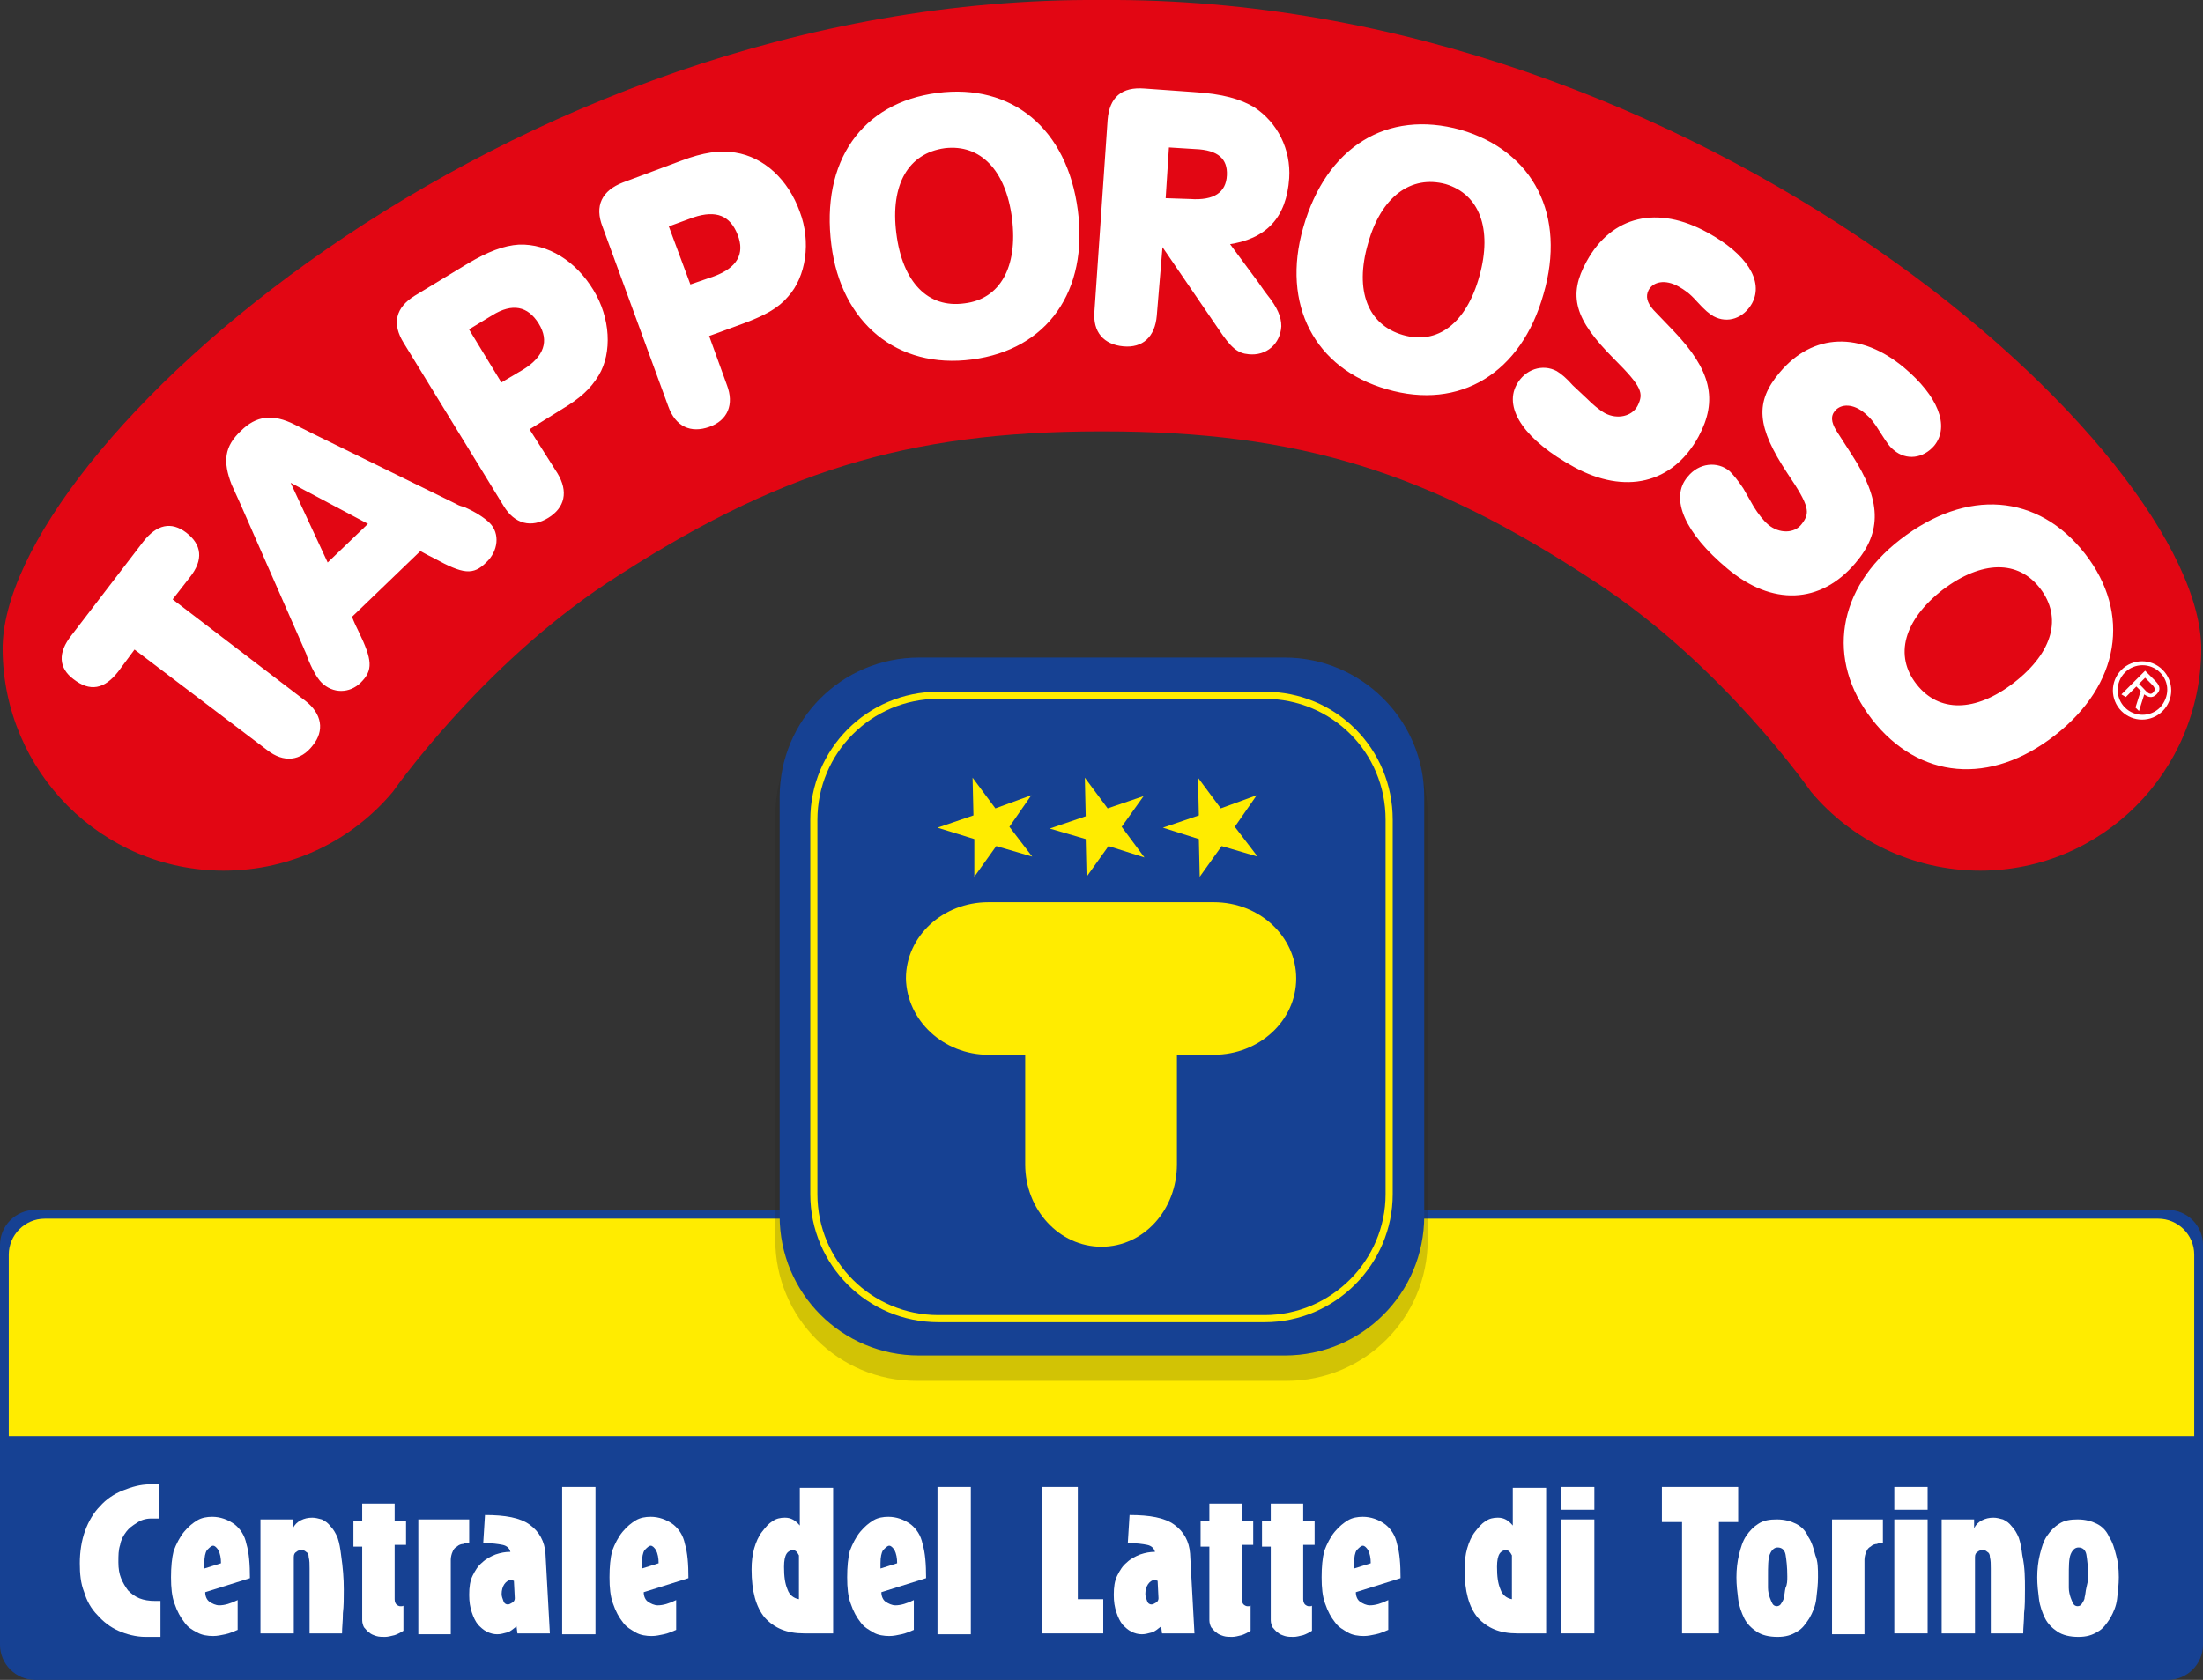 <?xml version="1.0" encoding="utf-8"?>
<!-- Generator: Adobe Illustrator 22.0.1, SVG Export Plug-In . SVG Version: 6.00 Build 0)  -->
<svg version="1.1" id="Layer_1" xmlns="http://www.w3.org/2000/svg" xmlns:xlink="http://www.w3.org/1999/xlink" x="0px" y="0px"
	 width="251.2px" height="191.6px" viewBox="0 0 251.2 191.6" style="enable-background:new 0 0 251.2 191.6;" xml:space="preserve"
	>
<rect x="0" y="0" width="251.2" height="191.6" fill="#333333" stroke="none"/>
<style type="text/css">
	.st0{clip-path:url(#SVGID_2_);}
	.st1{clip-path:url(#SVGID_4_);fill:#164193;}
	.st2{clip-path:url(#SVGID_4_);fill:#FFEC00;}
	.st3{clip-path:url(#SVGID_4_);fill:#FFFFFF;}
	.st4{opacity:0.2;clip-path:url(#SVGID_4_);}
	.st5{clip-path:url(#SVGID_6_);fill:#1D1D1B;}
	.st6{clip-path:url(#SVGID_4_);fill:none;stroke:#FFEC00;stroke-width:0.813;stroke-miterlimit:10;}
	.st7{clip-path:url(#SVGID_4_);fill:#E20613;}
	.st8{clip-path:url(#SVGID_4_);fill:none;stroke:#FFFFFF;stroke-width:0.407;stroke-miterlimit:3.864;}
</style>
<g>
	<defs>
		<rect id="SVGID_1_" width="251.2" height="191.6"/>
	</defs>
	<clipPath id="SVGID_2_">
		<use xlink:href="#SVGID_1_"  style="overflow:visible;"/>
	</clipPath>
	<g class="st0">
		<defs>
			<rect id="SVGID_3_" width="251.2" height="191.6"/>
		</defs>
		<clipPath id="SVGID_4_">
			<use xlink:href="#SVGID_3_"  style="overflow:visible;"/>
		</clipPath>
		<path class="st1" d="M247.2,191.6H4c-2.2,0-4-1.8-4-4V142c0-2.2,1.8-4,4-4h243.2c2.2,0,4,1.8,4,4v45.6
			C251.2,189.8,249.4,191.6,247.2,191.6"/>
		<path class="st2" d="M1,163.8v-20.7c0-2.2,1.8-4.1,4.1-4.1h241c2.2,0,4.1,1.8,4.1,4.1v20.7H1z"/>
		<path class="st3" d="M18,186.7c-0.2,0-0.5,0-0.7,0c-0.2,0-0.5,0-0.7,0c-1.1,0-2.2-0.3-3.1-0.7c-0.9-0.4-1.7-1-2.4-1.8
			c-0.7-0.7-1.2-1.6-1.5-2.6c-0.4-1-0.5-2.1-0.5-3.3c0-1.3,0.2-2.6,0.6-3.7c0.4-1.1,1-2.1,1.7-2.8c0.7-0.8,1.6-1.4,2.6-1.8
			c1-0.4,2-0.7,3.1-0.7c0.2,0,0.3,0,0.5,0c0.1,0,0.3,0,0.5,0v3.9c-0.2,0-0.3,0-0.5,0c-0.2,0-0.3,0-0.4,0c-0.6,0-1.2,0.2-1.6,0.5
			c-0.5,0.3-0.9,0.6-1.2,1c-0.3,0.4-0.6,0.9-0.7,1.5c-0.2,0.6-0.2,1.2-0.2,2c0,0.7,0.1,1.3,0.3,1.8c0.2,0.5,0.5,1,0.8,1.4
			c0.4,0.4,0.8,0.7,1.3,0.9s1.1,0.3,1.8,0.3h0.3c0.1,0,0.2,0,0.3,0V186.7z"/>
		<path class="st3" d="M23.4,181.6c0,0.5,0.2,0.9,0.5,1.1c0.3,0.2,0.7,0.4,1.1,0.4c0.6,0,1.3-0.2,2.1-0.6v3.4
			c-0.5,0.2-0.9,0.4-1.4,0.5c-0.5,0.1-0.9,0.2-1.4,0.2c-0.6,0-1.3-0.1-1.8-0.4c-0.6-0.3-1.1-0.6-1.5-1.2c-0.4-0.5-0.8-1.2-1.1-2.1
			c-0.3-0.8-0.4-1.8-0.4-3c0-1.2,0.1-2.2,0.3-3c0.3-0.8,0.7-1.6,1.2-2.2c0.5-0.6,1-1,1.5-1.3c0.5-0.3,1.1-0.4,1.7-0.4
			c0.9,0,1.8,0.3,2.6,0.9c0.6,0.5,1.1,1.2,1.3,2.2c0.3,1,0.4,2.3,0.4,3.9L23.4,181.6z M25.2,178.3c0-0.6-0.1-1.1-0.3-1.5
			c-0.2-0.3-0.4-0.5-0.6-0.5c-0.2,0-0.4,0.2-0.7,0.5c-0.2,0.3-0.3,0.8-0.3,1.5c0,0.1,0,0.2,0,0.3c0,0.1,0,0.2,0,0.3L25.2,178.3z"/>
		<path class="st3" d="M39.2,181.3c0,1,0,1.9-0.1,2.7c0,0.9-0.1,1.6-0.1,2.3h-3.7c0-0.3,0-0.7,0-1.2c0-0.5,0-0.9,0-1.4
			c0-0.5,0-1,0-1.6c0-0.5,0-1.1,0-1.6c0-0.6,0-1.1,0-1.6c0-0.5,0-0.9-0.1-1.3c0-0.3-0.1-0.5-0.3-0.6c-0.2-0.2-0.4-0.2-0.6-0.2
			c-0.2,0-0.4,0.1-0.5,0.2c-0.2,0.1-0.3,0.3-0.3,0.6v8.7h-3.8v-13h3.7v1c0.2-0.4,0.5-0.7,0.9-0.9c0.4-0.2,0.8-0.3,1.3-0.3
			c0.4,0,0.7,0.1,1.1,0.2c0.4,0.2,0.7,0.4,1,0.8c0.3,0.3,0.6,0.8,0.8,1.3c0.2,0.6,0.3,1.2,0.4,2C39.1,178.8,39.2,180,39.2,181.3"/>
		<path class="st3" d="M46.2,176.2H45l0,6.2c0,0.3,0.1,0.5,0.2,0.6c0.1,0.1,0.3,0.2,0.4,0.2c0.1,0,0.2,0,0.2,0c0.1,0,0.2,0,0.2-0.1
			v2.9c-0.3,0.2-0.7,0.4-1,0.5c-0.4,0.1-0.8,0.2-1.1,0.2c-0.3,0-0.7,0-1-0.1c-0.3-0.1-0.6-0.2-0.8-0.4c-0.3-0.2-0.4-0.4-0.6-0.6
			c-0.1-0.2-0.2-0.5-0.2-0.8v-8.4h-1v-2.9h1v-2H45l0,2h1.3V176.2z"/>
		<path class="st3" d="M53.5,176c-0.2,0-0.5,0-0.7,0.1c-0.2,0-0.5,0.1-0.7,0.3c-0.2,0.1-0.4,0.3-0.5,0.6c-0.1,0.2-0.2,0.6-0.2,0.9
			l0,8.5h-3.7v-13.1h5.8V176z"/>
		<path class="st3" d="M62.7,186.3H59l-0.1-0.8c-0.4,0.3-0.7,0.6-1.1,0.7c-0.4,0.1-0.7,0.2-1.1,0.2c-0.4,0-0.8-0.1-1.2-0.3
			c-0.4-0.2-0.7-0.5-1-0.8c-0.3-0.4-0.5-0.8-0.7-1.4c-0.2-0.6-0.3-1.2-0.3-2c0-0.9,0.1-1.6,0.4-2.2c0.3-0.6,0.6-1.1,1.1-1.5
			c0.4-0.4,1-0.7,1.5-0.9c0.6-0.2,1.1-0.3,1.7-0.3c-0.1-0.4-0.4-0.7-0.9-0.8s-1.2-0.2-2.2-0.2l0.2-3.2c2.3,0,4,0.3,5.1,1.1
			c1.1,0.8,1.7,1.9,1.8,3.3L62.7,186.3z M58.6,180.3c-0.1,0-0.2-0.1-0.3-0.1c-0.3,0-0.6,0.2-0.8,0.5c-0.2,0.3-0.3,0.7-0.3,1.1
			c0,0.3,0.1,0.5,0.2,0.8c0.1,0.3,0.3,0.4,0.5,0.4c0.2,0,0.3-0.1,0.5-0.2c0.2-0.1,0.3-0.3,0.3-0.5L58.6,180.3z"/>
		<rect x="64.1" y="169.6" class="st3" width="3.8" height="16.8"/>
		<path class="st3" d="M73.4,181.6c0,0.5,0.2,0.9,0.5,1.1c0.3,0.2,0.7,0.4,1.1,0.4c0.6,0,1.3-0.2,2.1-0.6v3.4
			c-0.5,0.2-0.9,0.4-1.4,0.5c-0.5,0.1-0.9,0.2-1.4,0.2c-0.6,0-1.3-0.1-1.8-0.4s-1.1-0.6-1.5-1.2c-0.4-0.5-0.8-1.2-1.1-2.1
			c-0.3-0.8-0.4-1.8-0.4-3c0-1.2,0.1-2.2,0.3-3c0.3-0.8,0.7-1.6,1.2-2.2c0.5-0.6,1-1,1.5-1.3c0.5-0.3,1.1-0.4,1.7-0.4
			c0.9,0,1.8,0.3,2.6,0.9c0.6,0.5,1.1,1.2,1.3,2.2c0.3,1,0.4,2.3,0.4,3.9L73.4,181.6z M75.1,178.3c0-0.6-0.1-1.1-0.3-1.5
			c-0.2-0.3-0.4-0.5-0.6-0.5c-0.2,0-0.4,0.2-0.7,0.5c-0.2,0.3-0.3,0.8-0.3,1.5c0,0.1,0,0.2,0,0.3c0,0.1,0,0.2,0,0.3L75.1,178.3z"/>
		<path class="st3" d="M95,186.3h-3.3c-2,0-3.4-0.6-4.5-1.8c-1-1.2-1.5-3-1.5-5.5c0-0.9,0.1-1.7,0.3-2.4c0.2-0.7,0.5-1.4,0.9-1.9
			c0.4-0.5,0.7-0.9,1.2-1.2c0.4-0.3,0.9-0.4,1.4-0.4c0.7,0,1.2,0.3,1.7,0.9v-4.3H95V186.3z M91.1,177.4c-0.2-0.4-0.4-0.6-0.7-0.6
			c-0.2,0-0.5,0.1-0.7,0.4c-0.2,0.3-0.3,0.8-0.3,1.5c0,1.1,0.1,1.9,0.4,2.6c0.2,0.6,0.7,1,1.3,1.1V177.4z"/>
		<path class="st3" d="M100.5,181.6c0,0.5,0.2,0.9,0.5,1.1c0.3,0.2,0.7,0.4,1.1,0.4c0.6,0,1.3-0.2,2.1-0.6v3.4
			c-0.5,0.2-0.9,0.4-1.4,0.5c-0.5,0.1-0.9,0.2-1.4,0.2c-0.6,0-1.3-0.1-1.8-0.4s-1.1-0.6-1.5-1.2c-0.4-0.5-0.8-1.2-1.1-2.1
			c-0.3-0.8-0.4-1.8-0.4-3c0-1.2,0.1-2.2,0.3-3c0.3-0.8,0.7-1.6,1.2-2.2c0.5-0.6,1-1,1.5-1.3c0.5-0.3,1.1-0.4,1.7-0.4
			c0.9,0,1.8,0.3,2.6,0.9c0.6,0.5,1.1,1.2,1.3,2.2c0.3,1,0.4,2.3,0.4,3.9L100.5,181.6z M102.3,178.3c0-0.6-0.1-1.1-0.3-1.5
			c-0.2-0.3-0.4-0.5-0.6-0.5c-0.2,0-0.4,0.2-0.7,0.5c-0.2,0.3-0.3,0.8-0.3,1.5c0,0.1,0,0.2,0,0.3c0,0.1,0,0.2,0,0.3L102.3,178.3z"/>
		<rect x="106.9" y="169.6" class="st3" width="3.8" height="16.8"/>
		<polygon class="st3" points="125.8,186.3 118.8,186.3 118.8,169.6 122.9,169.6 122.9,182.4 125.8,182.4 		"/>
		<path class="st3" d="M136.2,186.3h-3.7l-0.1-0.8c-0.4,0.3-0.7,0.6-1.1,0.7c-0.4,0.1-0.7,0.2-1.1,0.2c-0.4,0-0.8-0.1-1.2-0.3
			s-0.7-0.5-1-0.8c-0.3-0.4-0.5-0.8-0.7-1.4c-0.2-0.6-0.3-1.2-0.3-2c0-0.9,0.1-1.6,0.4-2.2c0.3-0.6,0.6-1.1,1.1-1.5
			c0.4-0.4,1-0.7,1.5-0.9c0.6-0.2,1.1-0.3,1.7-0.3c-0.1-0.4-0.4-0.7-0.9-0.8c-0.5-0.1-1.2-0.2-2.2-0.2l0.2-3.2c2.3,0,4,0.3,5.1,1.1
			c1.1,0.8,1.7,1.9,1.8,3.3L136.2,186.3z M132,180.3c-0.1,0-0.2-0.1-0.3-0.1c-0.3,0-0.6,0.2-0.8,0.5c-0.2,0.3-0.3,0.7-0.3,1.1
			c0,0.3,0.1,0.5,0.2,0.8c0.1,0.3,0.3,0.4,0.5,0.4c0.2,0,0.3-0.1,0.5-0.2c0.2-0.1,0.3-0.3,0.3-0.5L132,180.3z"/>
		<path class="st3" d="M142.9,176.2h-1.3l0,6.2c0,0.3,0.1,0.5,0.2,0.6c0.1,0.1,0.3,0.2,0.4,0.2c0.1,0,0.2,0,0.2,0
			c0.1,0,0.2,0,0.2-0.1v2.9c-0.3,0.2-0.7,0.4-1,0.5c-0.4,0.1-0.8,0.2-1.1,0.2c-0.3,0-0.7,0-1-0.1c-0.3-0.1-0.6-0.2-0.8-0.4
			c-0.3-0.2-0.4-0.4-0.6-0.6c-0.1-0.2-0.2-0.5-0.2-0.8v-8.4h-1v-2.9h1v-2h3.7l0,2h1.3V176.2z"/>
		<path class="st3" d="M149.9,176.2h-1.3l0,6.2c0,0.3,0.1,0.5,0.2,0.6c0.1,0.1,0.3,0.2,0.4,0.2c0.1,0,0.2,0,0.2,0
			c0.1,0,0.2,0,0.2-0.1v2.9c-0.3,0.2-0.7,0.4-1,0.5c-0.4,0.1-0.8,0.2-1.1,0.2c-0.3,0-0.7,0-1-0.1c-0.3-0.1-0.6-0.2-0.8-0.4
			c-0.3-0.2-0.4-0.4-0.6-0.6c-0.1-0.2-0.2-0.5-0.2-0.8v-8.4h-1v-2.9h1v-2h3.7l0,2h1.3V176.2z"/>
		<path class="st3" d="M154.6,181.6c0,0.5,0.2,0.9,0.5,1.1c0.3,0.2,0.7,0.4,1.1,0.4c0.6,0,1.3-0.2,2.1-0.6v3.4
			c-0.5,0.2-0.9,0.4-1.4,0.5c-0.5,0.1-0.9,0.2-1.4,0.2c-0.6,0-1.3-0.1-1.8-0.4s-1.1-0.6-1.5-1.2c-0.4-0.5-0.8-1.2-1.1-2.1
			c-0.3-0.8-0.4-1.8-0.4-3c0-1.2,0.1-2.2,0.3-3c0.3-0.8,0.7-1.6,1.2-2.2c0.5-0.6,1-1,1.5-1.3c0.5-0.3,1.1-0.4,1.7-0.4
			c0.9,0,1.8,0.3,2.6,0.9c0.6,0.5,1.1,1.2,1.3,2.2c0.3,1,0.4,2.3,0.4,3.9L154.6,181.6z M156.3,178.3c0-0.6-0.1-1.1-0.3-1.5
			c-0.2-0.3-0.4-0.5-0.6-0.5c-0.2,0-0.4,0.2-0.7,0.5c-0.2,0.3-0.3,0.8-0.3,1.5c0,0.1,0,0.2,0,0.3c0,0.1,0,0.2,0,0.3L156.3,178.3z"/>
		<path class="st3" d="M176.2,186.3H173c-2,0-3.4-0.6-4.5-1.8c-1-1.2-1.5-3-1.5-5.5c0-0.9,0.1-1.7,0.3-2.4c0.2-0.7,0.5-1.4,0.9-1.9
			c0.4-0.5,0.7-0.9,1.2-1.2c0.4-0.3,0.9-0.4,1.4-0.4c0.7,0,1.2,0.3,1.7,0.9v-4.3h3.8V186.3z M172.4,177.4c-0.2-0.4-0.4-0.6-0.7-0.6
			c-0.2,0-0.5,0.1-0.7,0.4c-0.2,0.3-0.3,0.8-0.3,1.5c0,1.1,0.1,1.9,0.4,2.6c0.2,0.6,0.7,1,1.3,1.1V177.4z"/>
		<path class="st3" d="M181.8,172.2H178v-2.6h3.8V172.2z M181.8,186.3H178v-13h3.8V186.3z"/>
		<polygon class="st3" points="198.2,173.6 196,173.6 196,180 196,186.3 191.8,186.3 191.8,173.6 189.5,173.6 189.5,169.6 
			198.2,169.6 		"/>
		<path class="st3" d="M207.3,179.9c0,0.8-0.1,1.7-0.2,2.5c-0.1,0.8-0.4,1.5-0.8,2.2c-0.4,0.6-0.8,1.2-1.4,1.5
			c-0.6,0.4-1.3,0.6-2.2,0.6c-1,0-1.8-0.2-2.4-0.6c-0.6-0.4-1.1-0.9-1.4-1.5c-0.3-0.6-0.6-1.4-0.7-2.2c-0.1-0.8-0.2-1.6-0.2-2.5
			c0-0.9,0.1-1.8,0.3-2.6c0.2-0.8,0.4-1.5,0.8-2.1c0.4-0.6,0.9-1.1,1.4-1.4c0.6-0.4,1.3-0.5,2.1-0.5c0.9,0,1.6,0.2,2.2,0.5
			s1.1,0.8,1.4,1.5c0.4,0.6,0.6,1.3,0.8,2.1C207.3,178.1,207.3,178.9,207.3,179.9 M203.8,179.8c0-1.1-0.1-1.9-0.2-2.5
			c-0.1-0.5-0.4-0.8-0.9-0.8c-0.4,0-0.7,0.3-0.9,0.8c-0.2,0.5-0.2,1.4-0.2,2.5c0,0.5,0,0.9,0,1.3c0,0.4,0.1,0.8,0.2,1.1
			c0.1,0.3,0.2,0.5,0.3,0.7c0.1,0.2,0.3,0.3,0.5,0.3c0.2,0,0.4-0.1,0.5-0.3c0.1-0.2,0.3-0.4,0.3-0.7c0.1-0.3,0.1-0.7,0.2-1.1
			C203.8,180.7,203.8,180.3,203.8,179.8"/>
		<path class="st3" d="M214.7,176c-0.2,0-0.5,0-0.7,0.1c-0.2,0-0.5,0.1-0.7,0.3c-0.2,0.1-0.4,0.3-0.5,0.6c-0.1,0.2-0.2,0.6-0.2,0.9
			l0,8.5h-3.7v-13.1h5.8V176z"/>
		<path class="st3" d="M219.8,172.2H216v-2.6h3.8V172.2z M219.8,186.3H216v-13h3.8V186.3z"/>
		<path class="st3" d="M230.9,181.3c0,1,0,1.9-0.1,2.7c0,0.9-0.1,1.6-0.1,2.3H227c0-0.3,0-0.7,0-1.2c0-0.5,0-0.9,0-1.4
			c0-0.5,0-1,0-1.6c0-0.5,0-1.1,0-1.6c0-0.6,0-1.1,0-1.6c0-0.5,0-0.9-0.1-1.3c0-0.3-0.1-0.5-0.3-0.6c-0.2-0.2-0.4-0.2-0.6-0.2
			c-0.2,0-0.4,0.1-0.5,0.2c-0.2,0.1-0.3,0.3-0.3,0.6v8.7h-3.8v-13h3.7v1c0.2-0.4,0.5-0.7,0.9-0.9c0.4-0.2,0.8-0.3,1.3-0.3
			c0.4,0,0.7,0.1,1.1,0.2c0.4,0.2,0.7,0.4,1,0.8c0.3,0.3,0.6,0.8,0.8,1.3c0.2,0.6,0.3,1.2,0.4,2C230.9,178.8,230.9,180,230.9,181.3"
			/>
		<path class="st3" d="M241.6,179.9c0,0.8-0.1,1.7-0.2,2.5c-0.1,0.8-0.4,1.5-0.8,2.2c-0.4,0.6-0.8,1.2-1.4,1.5
			c-0.6,0.4-1.3,0.6-2.2,0.6c-1,0-1.8-0.2-2.4-0.6c-0.6-0.4-1.1-0.9-1.4-1.5c-0.3-0.6-0.6-1.4-0.7-2.2c-0.1-0.8-0.2-1.6-0.2-2.5
			c0-0.9,0.1-1.8,0.3-2.6c0.2-0.8,0.4-1.5,0.8-2.1c0.4-0.6,0.9-1.1,1.4-1.4c0.6-0.4,1.3-0.5,2.1-0.5c0.9,0,1.6,0.2,2.2,0.5
			s1.1,0.8,1.4,1.5c0.4,0.6,0.6,1.3,0.8,2.1C241.5,178.1,241.6,178.9,241.6,179.9 M238.1,179.8c0-1.1-0.1-1.9-0.2-2.5
			c-0.1-0.5-0.4-0.8-0.9-0.8c-0.4,0-0.7,0.3-0.9,0.8c-0.2,0.5-0.2,1.4-0.2,2.5c0,0.5,0,0.9,0,1.3c0,0.4,0.1,0.8,0.2,1.1
			c0.1,0.3,0.2,0.5,0.3,0.7c0.1,0.2,0.3,0.3,0.5,0.3c0.2,0,0.4-0.1,0.5-0.3c0.1-0.2,0.3-0.4,0.3-0.7c0.1-0.3,0.1-0.7,0.2-1.1
			C238,180.7,238.1,180.3,238.1,179.8"/>
		<g class="st4">
			<g>
				<defs>
					<rect id="SVGID_5_" x="88.3" y="77" width="74.5" height="80.7"/>
				</defs>
				<clipPath id="SVGID_6_">
					<use xlink:href="#SVGID_5_"  style="overflow:visible;"/>
				</clipPath>
				<path class="st5" d="M146.7,77h-42.2c-8.9,0-16.1,7.2-16.1,16.1v43.9v2.1v1v1.3c0,8.9,7.2,16.1,16.1,16.1h42.2
					c8.9,0,16.1-7.2,16.1-16.1v-1.3v-1v-5.3V93.2C162.9,84.3,155.6,77,146.7,77"/>
			</g>
		</g>
		<path class="st1" d="M146.5,75h-41.7c-8.8,0-15.9,7.1-15.9,15.9v43.4v2.1v1v1.3c0,8.8,7.1,15.9,15.9,15.9h41.7
			c8.8,0,15.9-7.1,15.9-15.9v-1.3v-1v-5.3V90.9C162.4,82.1,155.2,75,146.5,75"/>
		<path class="st6" d="M144.2,79.3H107c-7.9,0-14.2,6.4-14.2,14.2v38.7v1.9v0.9v1.2c0,7.9,6.4,14.2,14.2,14.2h37.2
			c7.8,0,14.2-6.4,14.2-14.2V135v-0.9v-4.7V93.5C158.4,85.6,152.1,79.3,144.2,79.3z"/>
		<path class="st7" d="M246.9,75.4c0.3-0.4,0-0.6-0.3-0.9l-0.7-0.6l-0.6,0.7l0.4,0.4C246.1,75.2,246.6,75.8,246.9,75.4"/>
		<path class="st7" d="M245.9,75.4c0.3-0.4,0-0.6-0.3-0.9l-0.7-0.6l-0.6,0.7l0.4,0.4C245.1,75.2,245.5,75.8,245.9,75.4"/>
		<path class="st7" d="M25.5,99.3c7.8,0,14.7-3.5,19.3-9c0,0,9.9-14.2,24.4-23.8c19.2-12.6,34.1-17.3,56.3-17.3h0.2h0.1
			c22.2,0,37.1,4.6,56.3,17.3c14.5,9.5,24.4,23.8,24.4,23.8c4.6,5.5,11.6,9,19.3,9c13.9,0,25.1-11.3,25.2-25.2
			C251.1,51.6,194-0.5,125.6,0C57.2-0.5,0.1,51.6,0.3,74.1C0.4,88,11.6,99.3,25.5,99.3"/>
		<path class="st3" d="M13.3,76.5c-1.5,1.9-3,2.2-4.8,0.8c-1.6-1.2-1.7-2.8-0.2-4.7l8.2-10.7c1.5-1.9,3-2.2,4.6-1
			c1.7,1.3,1.9,2.9,0.4,4.8l-2.1,2.7l15.3,11.7c1.8,1.4,2.1,3.2,0.8,4.8c-1.3,1.7-3.1,1.9-4.9,0.5L15.3,73.8L13.3,76.5z"/>
		<path class="st8" d="M13.3,76.5c-1.5,1.9-3,2.2-4.8,0.8c-1.6-1.2-1.7-2.8-0.2-4.7l8.2-10.7c1.5-1.9,3-2.2,4.6-1
			c1.7,1.3,1.9,2.9,0.4,4.8l-2.1,2.7l15.3,11.7c1.8,1.4,2.1,3.2,0.8,4.8c-1.3,1.7-3.1,1.9-4.9,0.5L15.3,73.8L13.3,76.5z"/>
		<path class="st3" d="M39.9,70.3c0.3,0.8,0.6,1.4,0.8,1.8c1.6,3.3,1.6,4.3,0.3,5.6c-1.2,1.2-3,1.2-4.2,0c-0.5-0.5-1.1-1.6-1.6-2.9
			c-0.1-0.4-0.3-0.7-0.4-1l-7.2-16.4l-1-2.2c-1-2.6-0.8-4.2,1-5.9c1.7-1.7,3.5-1.9,5.9-0.7l2.2,1.1l16.1,7.9c0.2,0.1,0.5,0.3,1,0.4
			c1.2,0.5,2.3,1.2,2.9,1.8c1.1,1.1,0.9,3-0.4,4.2c-1.4,1.4-2.4,1.3-5.7-0.5c-0.4-0.2-1-0.5-1.7-0.9L39.9,70.3z M42.3,59.7l-9.6-5.1
			l4.6,9.9L42.3,59.7z"/>
		<path class="st8" d="M39.9,70.3c0.3,0.8,0.6,1.4,0.8,1.8c1.6,3.3,1.6,4.3,0.3,5.6c-1.2,1.2-3,1.2-4.2,0c-0.5-0.5-1.1-1.6-1.6-2.9
			c-0.1-0.4-0.3-0.7-0.4-1l-7.2-16.4l-1-2.2c-1-2.6-0.8-4.2,1-5.9c1.7-1.7,3.5-1.9,5.9-0.7l2.2,1.1l16.1,7.9c0.2,0.1,0.5,0.3,1,0.4
			c1.2,0.5,2.3,1.2,2.9,1.8c1.1,1.1,0.9,3-0.4,4.2c-1.4,1.4-2.4,1.3-5.7-0.5c-0.4-0.2-1-0.5-1.7-0.9L39.9,70.3z M42.3,59.7l-9.6-5.1
			l4.6,9.9L42.3,59.7z"/>
		<path class="st3" d="M63.4,54.1c1.2,2,0.8,3.7-1,4.8c-1.8,1.1-3.6,0.7-4.8-1.3L46.2,39c-1.3-2.1-0.9-3.8,1.2-5.1l6.1-3.7
			c2.2-1.3,4-2,5.7-2.1c3.2-0.1,6.3,1.8,8.3,5.1c1.9,3.1,2.1,7,0.6,9.5c-0.9,1.5-2.1,2.6-4.3,3.9l-3.7,2.3L63.4,54.1z M59.8,42.3
			c2.4-1.5,3.1-3.4,1.8-5.5c-1.3-2.1-3.2-2.5-5.6-1l-2.8,1.7l3.9,6.4L59.8,42.3z"/>
		<path class="st8" d="M63.4,54.1c1.2,2,0.8,3.7-1,4.8c-1.8,1.1-3.6,0.7-4.8-1.3L46.2,39c-1.3-2.1-0.9-3.8,1.2-5.1l6.1-3.7
			c2.2-1.3,4-2,5.7-2.1c3.2-0.1,6.3,1.8,8.3,5.1c1.9,3.1,2.1,7,0.6,9.5c-0.9,1.5-2.1,2.6-4.3,3.9l-3.7,2.3L63.4,54.1z M59.8,42.3
			c2.4-1.5,3.1-3.4,1.8-5.5c-1.3-2.1-3.2-2.5-5.6-1l-2.8,1.7l3.9,6.4L59.8,42.3z"/>
		<path class="st3" d="M82.7,44c0.8,2.1,0.1,3.8-1.9,4.5c-2,0.7-3.6,0-4.4-2.2l-7.5-20.5c-0.9-2.3-0.1-3.9,2.2-4.8l6.7-2.5
			c2.4-0.9,4.3-1.2,6-0.9c3.2,0.5,5.9,3,7.2,6.6c1.3,3.4,0.7,7.3-1.3,9.5c-1.1,1.3-2.6,2.1-5,3l-4.1,1.5L82.7,44z M81.5,31.7
			c2.7-1,3.7-2.7,2.8-5c-0.9-2.3-2.6-3-5.3-2.1l-3,1.1l2.6,7L81.5,31.7z"/>
		<path class="st8" d="M82.7,44c0.8,2.1,0.1,3.8-1.9,4.5c-2,0.7-3.6,0-4.4-2.2l-7.5-20.5c-0.9-2.3-0.1-3.9,2.2-4.8l6.7-2.5
			c2.4-0.9,4.3-1.2,6-0.9c3.2,0.5,5.9,3,7.2,6.6c1.3,3.4,0.7,7.3-1.3,9.5c-1.1,1.3-2.6,2.1-5,3l-4.1,1.5L82.7,44z M81.5,31.7
			c2.7-1,3.7-2.7,2.8-5c-0.9-2.3-2.6-3-5.3-2.1l-3,1.1l2.6,7L81.5,31.7z"/>
		<path class="st3" d="M122.7,24c1.2,9.1-3.4,15.7-11.9,16.8c-8.4,1.1-14.7-4.1-15.8-12.9c-1.2-9.4,3.4-16,11.9-17.1
			C115.3,9.7,121.5,14.8,122.7,24 M102,26.6c0.7,5.7,3.7,8.8,8,8.2c4.2-0.5,6.3-4.3,5.6-9.9c-0.7-5.6-3.7-8.7-7.9-8.2
			C103.4,17.3,101.3,21,102,26.6"/>
		<path class="st8" d="M122.7,24c1.2,9.1-3.4,15.7-11.9,16.8c-8.4,1.1-14.7-4.1-15.8-12.9c-1.2-9.4,3.4-16,11.9-17.1
			C115.3,9.7,121.5,14.8,122.7,24z M102,26.6c0.7,5.7,3.7,8.8,8,8.2c4.2-0.5,6.3-4.3,5.6-9.9c-0.7-5.6-3.7-8.7-7.9-8.2
			C103.4,17.3,101.3,21,102,26.6z"/>
		<path class="st3" d="M131.7,36c-0.2,2.3-1.5,3.5-3.6,3.3c-2.1-0.2-3.3-1.5-3.1-3.8l1.5-21.8c0.2-2.5,1.5-3.6,4-3.4l5.6,0.4
			c3.3,0.2,5.3,0.8,6.8,1.7c2.6,1.7,4.1,4.7,3.9,7.9c-0.3,4.4-2.5,6.8-6.9,7.4l3.4,4.6c0.3,0.4,0.6,0.9,1,1.4
			c1.2,1.5,1.6,2.5,1.6,3.5c-0.1,1.9-1.6,3.2-3.5,3c-1.2-0.1-1.9-0.7-3.3-2.8l-6.7-9.8L131.7,36z M135.7,22.9
			c2.8,0.2,4.3-0.8,4.4-2.9c0.1-2-1.1-3.1-3.8-3.2l-3.2-0.2l-0.4,6.2L135.7,22.9z"/>
		<path class="st8" d="M131.7,36c-0.2,2.3-1.5,3.5-3.6,3.3c-2.1-0.2-3.3-1.5-3.1-3.8l1.5-21.8c0.2-2.5,1.5-3.6,4-3.4l5.6,0.4
			c3.3,0.2,5.3,0.8,6.8,1.7c2.6,1.7,4.1,4.7,3.9,7.9c-0.3,4.4-2.5,6.8-6.9,7.4l3.4,4.6c0.3,0.4,0.6,0.9,1,1.4
			c1.2,1.5,1.6,2.5,1.6,3.5c-0.1,1.9-1.6,3.2-3.5,3c-1.2-0.1-1.9-0.7-3.3-2.8l-6.7-9.8L131.7,36z M135.7,22.9
			c2.8,0.2,4.3-0.8,4.4-2.9c0.1-2-1.1-3.1-3.8-3.2l-3.2-0.2l-0.4,6.2L135.7,22.9z"/>
		<path class="st3" d="M175.8,33.5c-2.5,8.9-9.4,13.1-17.6,10.7c-8.1-2.3-11.9-9.5-9.4-18.2c2.6-9.1,9.4-13.3,17.7-11
			C174.7,17.4,178.4,24.6,175.8,33.5 M155.8,27.7c-1.6,5.5,0,9.5,4.1,10.7c4.1,1.2,7.5-1.4,9-6.9c1.5-5.4,0-9.5-4-10.7
			C160.8,19.7,157.3,22.3,155.8,27.7"/>
		<path class="st8" d="M175.8,33.5c-2.5,8.9-9.4,13.1-17.6,10.7c-8.1-2.3-11.9-9.5-9.4-18.2c2.6-9.1,9.4-13.3,17.7-11
			C174.7,17.4,178.4,24.6,175.8,33.5z M155.8,27.7c-1.6,5.5,0,9.5,4.1,10.7c4.1,1.2,7.5-1.4,9-6.9c1.5-5.4,0-9.5-4-10.7
			C160.8,19.7,157.3,22.3,155.8,27.7z"/>
		<path class="st3" d="M180.8,45.6c0.7,0.7,1.4,1.3,2.1,1.7c1.5,0.8,3.3,0.4,4-0.9c0.8-1.6,0.5-2.4-2.7-5.6
			c-4.5-4.5-5.2-7.1-3.1-10.9c2.8-5.1,7.9-6.3,13.5-3.2c4.4,2.4,6.3,5.4,5,7.8c-0.9,1.6-2.6,2.2-4.1,1.4c-0.5-0.3-0.9-0.6-1.9-1.7
			c-0.8-0.9-1.4-1.3-2.1-1.7c-1.6-0.9-3.1-0.6-3.7,0.5c-0.4,0.8-0.2,1.6,0.6,2.5l2.3,2.4c4.2,4.4,5,7.7,2.8,11.8
			c-2.9,5.3-8.2,6.5-13.9,3.4c-5.5-3-7.9-6.5-6.5-9.1c0.9-1.7,2.8-2.3,4.3-1.5c0.5,0.3,1.1,0.8,1.8,1.6L180.8,45.6z"/>
		<path class="st8" d="M180.8,45.6c0.7,0.7,1.4,1.3,2.1,1.7c1.5,0.8,3.3,0.4,4-0.9c0.8-1.6,0.5-2.4-2.7-5.6
			c-4.5-4.5-5.2-7.1-3.1-10.9c2.8-5.1,7.9-6.3,13.5-3.2c4.4,2.4,6.3,5.4,5,7.8c-0.9,1.6-2.6,2.2-4.1,1.4c-0.5-0.3-0.9-0.6-1.9-1.7
			c-0.8-0.9-1.4-1.3-2.1-1.7c-1.6-0.9-3.1-0.6-3.7,0.5c-0.4,0.8-0.2,1.6,0.6,2.5l2.3,2.4c4.2,4.4,5,7.7,2.8,11.8
			c-2.9,5.3-8.2,6.5-13.9,3.4c-5.5-3-7.9-6.5-6.5-9.1c0.9-1.7,2.8-2.3,4.3-1.5c0.5,0.3,1.1,0.8,1.8,1.6L180.8,45.6z"/>
		<path class="st3" d="M199.8,57.9c0.5,0.8,1.1,1.6,1.7,2.1c1.3,1.1,3.2,1.1,4.1-0.1c1.1-1.4,0.9-2.3-1.6-6c-3.5-5.3-3.7-8-0.9-11.3
			c3.7-4.4,9-4.6,13.9-0.5c3.8,3.2,5.1,6.5,3.4,8.6c-1.2,1.4-3,1.6-4.3,0.5c-0.5-0.4-0.7-0.7-1.6-2.1c-0.6-1-1.1-1.6-1.7-2.1
			c-1.4-1.2-2.9-1.2-3.7-0.3c-0.6,0.7-0.5,1.5,0.1,2.5l1.8,2.8c3.3,5.1,3.4,8.6,0.4,12.1c-3.9,4.6-9.3,4.8-14.3,0.6
			c-4.8-4-6.5-7.9-4.5-10.2c1.2-1.5,3.2-1.7,4.5-0.6c0.4,0.4,0.9,1,1.5,1.9L199.8,57.9z"/>
		<path class="st8" d="M199.8,57.9c0.5,0.8,1.1,1.6,1.7,2.1c1.3,1.1,3.2,1.1,4.1-0.1c1.1-1.4,0.9-2.3-1.6-6c-3.5-5.3-3.7-8-0.9-11.3
			c3.7-4.4,9-4.6,13.9-0.5c3.8,3.2,5.1,6.5,3.4,8.6c-1.2,1.4-3,1.6-4.3,0.5c-0.5-0.4-0.7-0.7-1.6-2.1c-0.6-1-1.1-1.6-1.7-2.1
			c-1.4-1.2-2.9-1.2-3.7-0.3c-0.6,0.7-0.5,1.5,0.1,2.5l1.8,2.8c3.3,5.1,3.4,8.6,0.4,12.1c-3.9,4.6-9.3,4.8-14.3,0.6
			c-4.8-4-6.5-7.9-4.5-10.2c1.2-1.5,3.2-1.7,4.5-0.6c0.4,0.4,0.9,1,1.5,1.9L199.8,57.9z"/>
		<path class="st3" d="M234.2,83.7c-7.3,5.7-15.3,5-20.6-1.8c-5.2-6.7-3.9-14.7,3.2-20.2c7.5-5.8,15.5-5.2,20.8,1.6
			C242.8,70,241.5,78,234.2,83.7 M221.4,67.1c-4.5,3.5-5.7,7.7-3,11.1c2.6,3.3,6.9,3.3,11.4-0.2c4.5-3.5,5.6-7.6,3-11
			C230.2,63.6,225.9,63.7,221.4,67.1"/>
		<path class="st8" d="M234.2,83.7c-7.3,5.7-15.3,5-20.6-1.8c-5.2-6.7-3.9-14.7,3.2-20.2c7.5-5.8,15.5-5.2,20.8,1.6
			C242.8,70,241.5,78,234.2,83.7z M221.4,67.1c-4.5,3.5-5.7,7.7-3,11.1c2.6,3.3,6.9,3.3,11.4-0.2c4.5-3.5,5.6-7.6,3-11
			C230.2,63.6,225.9,63.7,221.4,67.1z"/>
		<path class="st3" d="M241.9,81.1c1.3,1.3,3.4,1.3,4.7,0c1.3-1.3,1.3-3.4,0-4.7c-1.3-1.3-3.4-1.3-4.7,0
			C240.6,77.7,240.6,79.8,241.9,81.1 M242.3,76.7c1.1-1.1,2.9-1.1,4,0c1.1,1.1,1.1,2.8,0,4c-1.1,1.1-2.9,1.1-4,0
			C241.2,79.6,241.2,77.8,242.3,76.7"/>
		<path class="st3" d="M242.4,79.5l1.2-1.2l0.5,0.5l-0.6,1.9l0.4,0.4l0.6-1.9c0.4,0.3,0.9,0.5,1.4,0c0.6-0.6,0.3-1.1-0.2-1.6
			l-1.1-1.1l-2.7,2.7L242.4,79.5z M244.6,77.3l0.7,0.7c0.3,0.3,0.6,0.6,0.2,1c-0.4,0.4-0.8-0.2-1.2-0.6l-0.4-0.4L244.6,77.3z"/>
		<polygon class="st2" points="111.1,100 113.6,96.5 117.7,97.7 115.1,94.3 117.6,90.7 113.5,92.2 110.9,88.7 111,93 106.9,94.4 
			111.1,95.7 		"/>
		<polygon class="st2" points="123.8,95.7 123.9,100 126.4,96.5 130.5,97.8 127.9,94.3 130.4,90.8 126.3,92.2 123.7,88.7 
			123.8,93.1 119.7,94.5 		"/>
		<polygon class="st2" points="136.7,95.7 136.8,100 139.3,96.5 143.4,97.7 140.8,94.3 143.3,90.7 139.2,92.2 136.6,88.7 136.7,93 
			132.6,94.4 		"/>
		<path class="st2" d="M112.7,120.3h4.2l0,12.5c0,5.2,3.9,9.4,8.7,9.4c4.8,0,8.6-4.2,8.6-9.4l0-12.5h4.2c5.2,0,9.4-3.9,9.4-8.7
			c0-4.8-4.2-8.7-9.4-8.7h-25.7c-5.2,0-9.4,3.9-9.4,8.7C103.4,116.4,107.6,120.3,112.7,120.3"/>
	</g>
</g>
</svg>
